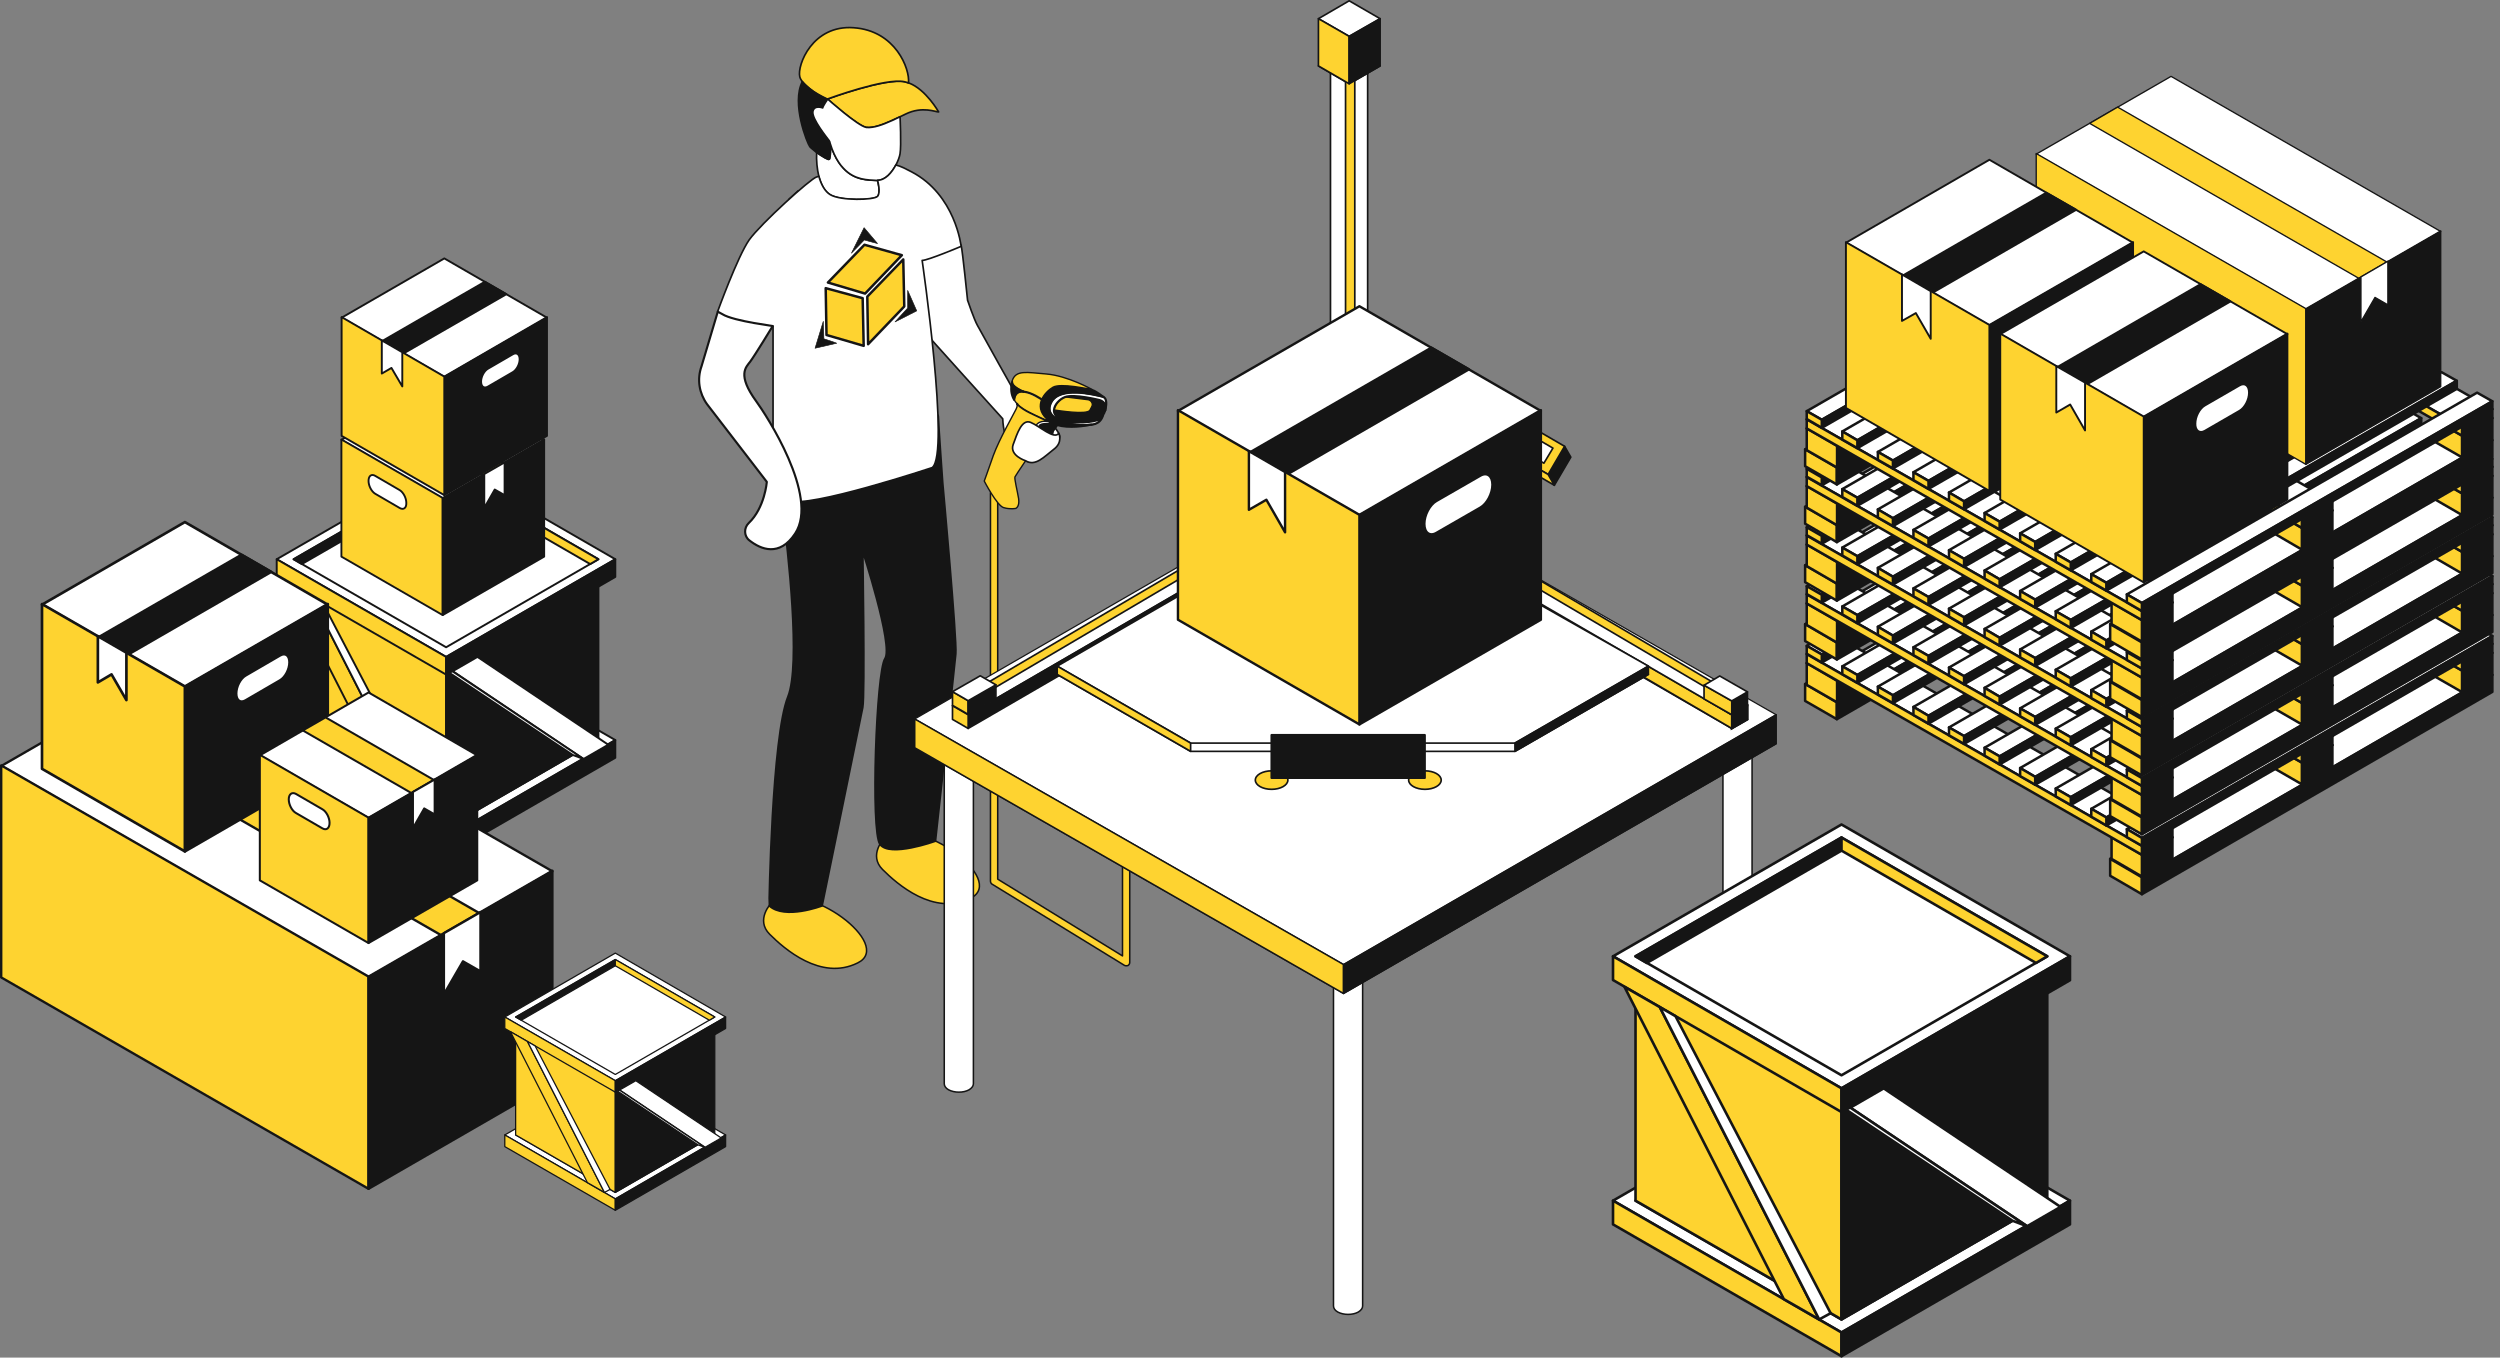 <?xml version="1.0" encoding="utf-8"?>
<!-- Generator: Adobe Illustrator 23.1.1, SVG Export Plug-In . SVG Version: 6.00 Build 0)  -->
<svg version="1.1" id="Слой_1" xmlns="http://www.w3.org/2000/svg" xmlns:xlink="http://www.w3.org/1999/xlink" x="0px" y="0px"
	 viewBox="0 0 1244.1 675.6" style="enable-background:new 0 0 1244.1 675.6;" xml:space="preserve">
<rect x="0" y="0" width="1244.1" height="675.6" fill="#808080" stroke="none"/>
<style type="text/css">
	.st0{fill:#FED330;stroke:#151515;stroke-width:0.768;stroke-linecap:round;stroke-linejoin:round;stroke-miterlimit:10;}
	.st1{fill:#FFFFFF;stroke:#151515;stroke-width:0.838;stroke-linecap:round;stroke-linejoin:round;stroke-miterlimit:10;}
	.st2{fill:#151515;stroke:#151515;stroke-width:1.039;stroke-linecap:round;stroke-linejoin:round;stroke-miterlimit:10;}
	.st3{fill:#FED330;stroke:#151515;stroke-width:0.698;stroke-linecap:round;stroke-linejoin:round;stroke-miterlimit:10;}
	.st4{fill:#FFFFFF;stroke:#151515;stroke-width:1.099;stroke-linecap:round;stroke-linejoin:round;stroke-miterlimit:10;}
	.st5{fill:none;stroke:#151515;stroke-width:1.099;stroke-linecap:round;stroke-linejoin:round;stroke-miterlimit:10;}
	.st6{fill:#FFFFFF;stroke:#151515;stroke-width:1.254;stroke-linecap:round;stroke-linejoin:round;stroke-miterlimit:10;}
	.st7{fill:#FED330;stroke:#151515;stroke-width:1.254;stroke-linecap:round;stroke-linejoin:round;stroke-miterlimit:10;}
	.st8{fill:#151515;stroke:#151515;stroke-width:1.254;stroke-linecap:round;stroke-linejoin:round;stroke-miterlimit:10;}
	.st9{fill:#FFFFFF;stroke:#151515;stroke-width:0.67;stroke-linecap:round;stroke-linejoin:round;stroke-miterlimit:10;}
	.st10{fill:#FED330;stroke:#151515;stroke-width:0.67;stroke-linecap:round;stroke-linejoin:round;stroke-miterlimit:10;}
	.st11{fill:#151515;stroke:#151515;stroke-width:0.67;stroke-linecap:round;stroke-linejoin:round;stroke-miterlimit:10;}
	.st12{fill:#FFFFFF;stroke:#151515;stroke-width:1.117;stroke-miterlimit:10;}
	.st13{fill:#151515;stroke:#151515;stroke-width:1.143;stroke-linecap:round;stroke-linejoin:round;stroke-miterlimit:10;}
	.st14{fill:#FFFFFF;stroke:#151515;stroke-width:0.768;stroke-linecap:round;stroke-linejoin:round;stroke-miterlimit:10;}
	.st15{fill:#FFFFFF;stroke:#151515;stroke-width:0.618;stroke-linecap:round;stroke-linejoin:round;stroke-miterlimit:10;}
	.st16{fill:#151515;stroke:#151515;stroke-width:0.768;stroke-linecap:round;stroke-linejoin:round;stroke-miterlimit:10;}
	.st17{fill:#FED330;stroke:#151515;stroke-width:0.838;stroke-linecap:round;stroke-linejoin:round;stroke-miterlimit:10;}
	.st18{fill:#151515;stroke:#151515;stroke-width:0.838;stroke-linecap:round;stroke-linejoin:round;stroke-miterlimit:10;}
	.st19{fill:#FFFFFF;stroke:#151515;stroke-width:0.838;stroke-linecap:round;stroke-linejoin:round;stroke-miterlimit:10;}
	.st20{fill:#FFFFFF;stroke:#151515;stroke-width:1.209;stroke-linecap:round;stroke-linejoin:round;stroke-miterlimit:10;}
	.st21{fill:#151515;stroke:#151515;stroke-width:1.209;stroke-linecap:round;stroke-linejoin:round;stroke-miterlimit:10;}
	.st22{fill:#FED330;stroke:#151515;stroke-width:1.209;stroke-linecap:round;stroke-linejoin:round;stroke-miterlimit:10;}
	.st23{fill:#FFFFFF;stroke:#151515;stroke-width:0.957;stroke-linecap:round;stroke-linejoin:round;stroke-miterlimit:10;}
	.st24{fill:#151515;stroke:#151515;stroke-width:0.957;stroke-linecap:round;stroke-linejoin:round;stroke-miterlimit:10;}
	.st25{fill:#FED330;stroke:#151515;stroke-width:0.957;stroke-linecap:round;stroke-linejoin:round;stroke-miterlimit:10;}
	.st26{fill:#FFFFFF;stroke:#151515;stroke-width:1.308;stroke-linecap:round;stroke-linejoin:round;stroke-miterlimit:10;}
	.st27{fill:#FED330;stroke:#151515;stroke-width:1.308;stroke-linecap:round;stroke-linejoin:round;stroke-miterlimit:10;}
	.st28{fill:#151515;stroke:#151515;stroke-width:1.308;stroke-linecap:round;stroke-linejoin:round;stroke-miterlimit:10;}
	.st29{fill:#FFFFFF;stroke:#151515;stroke-width:0.969;stroke-linecap:round;stroke-linejoin:round;stroke-miterlimit:10;}
	.st30{fill:#FED330;stroke:#151515;stroke-width:0.969;stroke-linecap:round;stroke-linejoin:round;stroke-miterlimit:10;}
	.st31{fill:#151515;stroke:#151515;stroke-width:0.969;stroke-linecap:round;stroke-linejoin:round;stroke-miterlimit:10;}
	.st32{fill:#FFFFFF;stroke:#151515;stroke-width:0.945;stroke-linecap:round;stroke-linejoin:round;stroke-miterlimit:10;}
	.st33{fill:#FED330;stroke:#151515;stroke-width:0.945;stroke-linecap:round;stroke-linejoin:round;stroke-miterlimit:10;}
	.st34{fill:#151515;stroke:#151515;stroke-width:0.945;stroke-linecap:round;stroke-linejoin:round;stroke-miterlimit:10;}
	.st35{fill:#FFFFFF;stroke:#151515;stroke-width:1.187;stroke-linecap:round;stroke-linejoin:round;stroke-miterlimit:10;}
	.st36{fill:#FED330;stroke:#151515;stroke-width:1.187;stroke-linecap:round;stroke-linejoin:round;stroke-miterlimit:10;}
	.st37{fill:#151515;stroke:#151515;stroke-width:1.187;stroke-linecap:round;stroke-linejoin:round;stroke-miterlimit:10;}
	.st38{fill:#FFFFFF;stroke:#151515;stroke-width:0.957;stroke-linecap:round;stroke-linejoin:round;stroke-miterlimit:10;}
	.st39{fill:#151515;stroke:#151515;stroke-width:0.957;stroke-linecap:round;stroke-linejoin:round;stroke-miterlimit:10;}
	.st40{fill:#FED330;stroke:#151515;stroke-width:0.957;stroke-linecap:round;stroke-linejoin:round;stroke-miterlimit:10;}
	.st41{fill:#FFFFFF;stroke:#151515;stroke-width:1.331;stroke-linecap:round;stroke-linejoin:round;stroke-miterlimit:10;}
	.st42{fill:#151515;stroke:#151515;stroke-width:1.331;stroke-linecap:round;stroke-linejoin:round;stroke-miterlimit:10;}
	.st43{fill:#FED330;stroke:#151515;stroke-width:1.331;stroke-linecap:round;stroke-linejoin:round;stroke-miterlimit:10;}
	.st44{fill:#FFFFFF;stroke:#151515;stroke-width:1.013;stroke-linecap:round;stroke-linejoin:round;stroke-miterlimit:10;}
	.st45{fill:#FED330;stroke:#151515;stroke-width:1.013;stroke-linecap:round;stroke-linejoin:round;stroke-miterlimit:10;}
	.st46{fill:#151515;stroke:#151515;stroke-width:1.013;stroke-linecap:round;stroke-linejoin:round;stroke-miterlimit:10;}
	.st47{fill:#FFFFFF;stroke:#151515;stroke-width:0.632;stroke-linecap:round;stroke-linejoin:round;stroke-miterlimit:10;}
	.st48{fill:#FED330;stroke:#151515;stroke-width:0.632;stroke-linecap:round;stroke-linejoin:round;stroke-miterlimit:10;}
	.st49{fill:#151515;stroke:#151515;stroke-width:0.632;stroke-linecap:round;stroke-linejoin:round;stroke-miterlimit:10;}
	.st50{fill:none;stroke:#FFFFFF;stroke-width:0.6;stroke-miterlimit:10;}
	.st51{fill:#FED330;stroke:#151515;stroke-width:1.243;stroke-linecap:round;stroke-linejoin:round;stroke-miterlimit:10;}
	.st52{fill:#151515;stroke:#151515;stroke-width:0.299;stroke-linecap:round;stroke-linejoin:round;stroke-miterlimit:10;}
	.st53{fill:#FFFFFF;stroke:#151515;stroke-width:1.067;stroke-linecap:round;stroke-linejoin:round;stroke-miterlimit:10;}
</style>
<g>
	<path class="st0" d="M560.3,480.6c-0.3,0-0.7-0.1-0.9-0.3L493.7,440c-0.5-0.3-0.8-0.9-0.8-1.5V245.4c0-1,0.8-1.8,1.8-1.8
		s1.8,0.8,1.8,1.8v192.1l62.1,38.2v-89.3c0-1,0.8-1.8,1.8-1.8s1.8,0.8,1.8,1.8v92.5c0,0.7-0.3,1.2-0.9,1.6
		C560.9,480.6,560.6,480.6,560.3,480.6z"/>
</g>
<path class="st1" d="M452.1,125.2c0,0,2.7,33.6,5.7,37.3s41.2,45.9,41.2,45.9s0.2,12.4,6.6,18c10.6,9.4,14.8-3.6,19.4-6.9
	c3.2-2.3-2.2,6.6-5.9-3.6c0,0,2.3,2.3,6.8,2.5c4.4,0.2-2.4-8.5-6.7-10.9c-4.3-2.4-9.2-4.5-11-6.9c-1.8-2.4-20.2-35.9-21.8-38.7
	s-4.9-12.5-4.9-12.5s-2.5-24.6-3.2-27.4C478.2,121.8,462.9,128,452.1,125.2z"/>
<g>
	<path class="st2" d="M524.5,204c-0.1,1.6,0.7,3.1,2.8,4.2c5.7,3,18,2.1,20.3-0.1c0.4-0.4,0.8-0.9,1.2-1.4c0,0,0-0.1,0.1-0.1
		c0.5-0.7,0.9-1.6,1.1-2.4v0c0.6-2.1,0.2-4.3-2.7-5.2c0,0-12.9-3.2-17.2-1.5l11.4,1.4c1.2,0.2,2.2,1.2,2.2,2.5
		c0,0.8-0.7,1.7-1.2,2.7C541.1,206.7,525.9,204.2,524.5,204z"/>
	<path class="st3" d="M524.5,204c1.4,0.2,16.5,2.7,17.9,0.1c0.5-1,1.2-2,1.2-2.7c0-1.2-0.9-2.3-2.2-2.5l-11.4-1.4
		C527.4,198.5,524.7,201.3,524.5,204z"/>
	<path class="st4" d="M524.5,204C524.5,204,524.4,204,524.5,204"/>
	<path class="st4" d="M544.8,210.9c-0.4,0.1-0.9,0.2-1.5,0.3"/>
	<path class="st4" d="M538.7,211.6c1.9,0,3.4-0.1,4.6-0.3c0.8-0.2,1.3-0.3,1.5-0.3c0,0,0,0,0,0c2.2-0.7,3.4-2.1,4.1-4.3
		c0,0,0,0.1-0.1,0.1c-0.4,0.5-0.8,1-1.2,1.4c-2.3,2.2-14.7,3.1-20.3,0.1c-2.1-1.1-2.9-2.7-2.8-4.2c0.2-2.7,2.8-5.5,5.5-6.5
		c4.3-1.7,17.2,1.5,17.2,1.5c2.9,0.9,3.3,3.1,2.7,5.2c0.1-0.4,1.7-5.3-0.7-6.7c0,0,0,0,0,0c-0.2-0.1-0.5-0.2-0.9-0.3
		c-3.8-0.9-21-5.3-25.2,3C518.9,208.5,531.9,211.6,538.7,211.6z"/>
	<path class="st4" d="M550,204.2C550,204.2,550,204.2,550,204.2C550,204.2,550,204.2,550,204.2"/>
	<path class="st2" d="M520.9,208.7c0.6,0.5,1.2,1,1.8,1.4l0,0c0.8,0.5,1.7,0.9,2.5,1.2l0,0c0.5,0.1,0.8,0.1,0.8,0.1s0,0-0.1,0.1
		c6.2,1.8,14,0.5,17.2-0.2c-1.2,0.2-2.8,0.3-4.6,0.3c-6.8,0-19.8-3.1-15.5-11.4c4.3-8.3,21.5-3.9,25.2-3c0.3,0.1,0.6,0.2,0.9,0.3
		c-0.2-0.1-3.8-3-5.6-3.4c-1.9-0.4-15.8-3.4-19.6-1.2C520.2,195.1,513.8,202,520.9,208.7z"/>
	<path class="st4" d="M523.1,210.2c0,0-0.1,0-0.3-0.1"/>
	<path class="st3" d="M503.7,190.1L503.7,190.1c-0.1,0.7,0.4,2.5,5.6,4.8c-2.3-0.2-4.2,0.7-4.6,4.1c0.4,0.7,0.9,1.3,1.4,1.9l0,0
		c0,0,0,0,0,0c0,0,0,0,0,0c0,0,0,0,0,0c1.8,1.9,4.2,3.3,6.6,4.5c3.9,2,7.7,3.6,9.4,4.3c0.2,0.1,0.5,0.2,0.6,0.2
		c-0.7-0.4-1.3-0.9-1.8-1.4c-7.1-6.7-0.7-13.6,3.1-15.8c3.8-2.2,17.8,0.9,19.6,1.2c0,0-12.2-6.9-23-7.8c-9.8-0.8-15.1-2.1-16.9,3.4
		l0,0C503.7,189.9,503.7,190,503.7,190.1z"/>
	<path class="st2" d="M503.7,190.1c-0.1,0.4-0.2,0.8-0.3,1.3c-0.5,3.1,0.1,5.6,1.3,7.6c0.3-3.4,2.2-4.3,4.6-4.1
		C504.1,192.6,503.6,190.9,503.7,190.1z"/>
	<path class="st4" d="M506.2,201C506.2,201,506.2,201,506.2,201"/>
	<path class="st4" d="M518.4,198.8c0,0-5.1-3.6-9.1-3.9l0,0"/>
	<line class="st5" x1="509.3" y1="194.9" x2="509.3" y2="194.9"/>
	<path class="st2" d="M518.7,221.2c4.8,0.3,4.9-6.3,5.5-7c0.6-0.6,1.6-2.2,1.9-2.7c-0.3-0.1-0.5-0.2-0.8-0.2l0,0
		c-2.1-0.3-7.2-0.9-8,0.7C516.4,214,513.8,220.9,518.7,221.2z"/>
	<path class="st4" d="M525.3,211.2c0.3,0.1,0.5,0.2,0.8,0.2c0-0.1,0.1-0.1,0.1-0.1S525.8,211.3,525.3,211.2z"/>
	<path class="st3" d="M489.8,239.4c0,0,6.3,12.2,9.6,13.2s6.1,0.4,6.1,0.4s2-0.8,1.4-4.9c-0.7-4.1-2.2-10-1.8-10.8
		c0.4-0.9,9-13.5,9.6-14.2c0.6-0.7,2.1-2.3,2.1-2.3c-4-1.5-3.2-5.9-1.3-9c2-3.2,6.5-1.9,6.5-1.9c-1.7-0.7-5.4-2.3-9.4-4.3
		c-2.4-1.2-4.8-2.6-6.6-4.5c0.1,0.2,0.5,0.9-0.4,2.6c-1,2.1-8.3,14.8-11.3,23C491.5,234.8,489.8,239.4,489.8,239.4z"/>
	<path class="st4" d="M516.9,220.8c0.2,0.1,0.3,0.1,0.5,0.2"/>
</g>
<path class="st1" d="M510.4,229.3c0,0-8.2-2.6-6.2-8.1s4.3-12.8,8.7-11c4.4,1.8,11.8,8.8,14,5.4c0,0,2.2,4.5-2.5,8
	C519.7,227.2,515.3,232.3,510.4,229.3z"/>
<g>
	<g>
		<polygon class="st6" points="1065.9,436.6 1240.3,335.9 1224.4,326.7 1050.1,427.4 		"/>
		<polygon class="st7" points="1050.1,427.4 1050.1,435.8 1065.9,445 1065.9,436.6 		"/>
		<polygon class="st8" points="1240.3,344.3 1240.3,335.9 1065.9,436.6 1065.9,445 		"/>
	</g>
	<g>
		<polygon class="st6" points="914.1,349.5 1088.5,248.8 1072.6,239.7 898.3,340.4 		"/>
		<polygon class="st7" points="898.3,340.4 898.3,348.8 914.1,357.9 914.1,349.5 		"/>
		<polygon class="st8" points="1088.5,257.2 1088.5,248.8 914.1,349.5 914.1,357.9 		"/>
	</g>
	<g>
		<g>
			<polygon class="st6" points="1065.9,425.4 1081.1,416.7 1065.9,407.9 1050.8,416.7 			"/>
			<polygon class="st8" points="1081.1,416.7 1081.1,427.4 1065.9,436.2 1065.9,425.4 			"/>
			<polygon class="st7" points="1050.8,416.7 1050.8,427.4 1065.9,436.2 1065.9,425.4 			"/>
		</g>
		<g>
			<polygon class="st6" points="1145.5,379.5 1160.7,370.8 1145.5,362 1130.4,370.8 			"/>
			<polygon class="st8" points="1160.7,370.8 1160.7,381.6 1145.5,390.3 1145.5,379.5 			"/>
			<polygon class="st7" points="1130.4,370.8 1130.4,381.6 1145.5,390.3 1145.5,379.5 			"/>
		</g>
		<g>
			<polygon class="st6" points="1225.2,333.7 1240.3,324.9 1225.2,316.2 1210,324.9 			"/>
			<polygon class="st8" points="1240.3,324.9 1240.3,335.7 1225.2,344.4 1225.2,333.7 			"/>
			<polygon class="st7" points="1210,324.9 1210,335.7 1225.2,344.4 1225.2,333.7 			"/>
		</g>
	</g>
	<g>
		<g>
			<polygon class="st6" points="914.2,338.8 929.3,330 914.2,321.3 899.1,330 			"/>
			<polygon class="st8" points="929.3,330 929.3,340.8 914.2,349.5 914.2,338.8 			"/>
			<polygon class="st7" points="899.1,330 899.1,340.8 914.2,349.5 914.2,338.8 			"/>
		</g>
		<g>
			<polygon class="st6" points="993.8,292.9 1009,284.1 993.8,275.4 978.7,284.1 			"/>
			<polygon class="st6" points="1009,284.1 1009,294.9 993.8,303.7 993.8,292.9 			"/>
			<polygon class="st6" points="978.7,284.1 978.7,294.9 993.8,303.7 993.8,292.9 			"/>
		</g>
		<g>
			<polygon class="st6" points="1073.4,247 1088.6,238.3 1073.4,229.5 1058.3,238.3 			"/>
			<polygon class="st6" points="1088.6,238.3 1088.6,249 1073.4,257.8 1073.4,247 			"/>
			<polygon class="st6" points="1058.3,238.3 1058.3,249 1073.4,257.8 1073.4,247 			"/>
		</g>
	</g>
	<g>
		<polygon class="st6" points="1065.9,420.9 899.1,325.5 914.2,316.8 1081.1,412.2 		"/>
		<polygon class="st8" points="1081.1,412.2 1081.1,416.7 1065.9,425.4 1065.9,420.9 		"/>
		<polygon class="st7" points="1065.9,420.9 1065.9,425.4 899.1,330 899.1,325.5 		"/>
	</g>
	<g>
		<polygon class="st6" points="1145.5,375 978.7,279.6 993.8,270.9 1160.7,366.3 		"/>
		<polygon class="st8" points="1160.7,366.3 1160.7,370.8 1145.5,379.5 1145.5,375 		"/>
		<polygon class="st7" points="1145.5,375 1145.5,379.5 978.7,284.1 978.7,279.6 		"/>
	</g>
	<g>
		<polygon class="st6" points="1225.2,329.2 1058.3,233.8 1073.4,225 1240.3,320.4 		"/>
		<polygon class="st8" points="1240.3,320.4 1240.3,324.9 1225.2,333.7 1225.2,329.2 		"/>
		<polygon class="st7" points="1225.2,329.2 1225.2,333.7 1058.3,238.3 1058.3,233.8 		"/>
	</g>
	<g>
		<g>
			<polygon class="st6" points="1240.3,316.5 1065.9,417 1058.4,412.6 1232.7,312.2 			"/>
			<polygon class="st8" points="1240.3,316.5 1240.3,320.4 1065.9,420.9 1065.9,417 			"/>
			<polygon class="st7" points="1065.9,417 1065.9,420.9 1058.4,416.6 1058.4,412.6 			"/>
		</g>
		<g>
			<polygon class="st6" points="1222.6,306.4 1048.2,406.8 1040.7,402.5 1215,302 			"/>
			<polygon class="st8" points="1222.6,306.4 1222.6,310.3 1048.2,410.8 1048.2,406.8 			"/>
			<polygon class="st7" points="1048.2,406.8 1048.2,410.8 1040.7,406.4 1040.7,402.5 			"/>
		</g>
		<g>
			<polygon class="st6" points="1204.9,296.2 1030.5,396.7 1023,392.4 1197.3,291.9 			"/>
			<polygon class="st8" points="1204.9,296.2 1204.9,300.2 1030.5,400.6 1030.5,396.7 			"/>
			<polygon class="st7" points="1030.5,396.7 1030.5,400.6 1023,396.3 1023,392.4 			"/>
		</g>
		<g>
			<polygon class="st6" points="1187.2,286.1 1012.8,386.6 1005.3,382.2 1179.6,281.8 			"/>
			<polygon class="st8" points="1187.2,286.1 1187.2,290 1012.8,390.5 1012.8,386.6 			"/>
			<polygon class="st7" points="1012.8,386.6 1012.8,390.5 1005.3,386.2 1005.3,382.2 			"/>
		</g>
		<g>
			<polygon class="st6" points="1169.5,276 995.1,376.4 987.6,372.1 1161.9,271.6 			"/>
			<polygon class="st8" points="1169.5,276 1169.5,279.9 995.1,380.4 995.1,376.4 			"/>
			<polygon class="st7" points="995.1,376.4 995.1,380.4 987.6,376 987.6,372.1 			"/>
		</g>
		<g>
			<polygon class="st6" points="1151.8,265.8 977.4,366.3 969.9,362 1144.2,261.5 			"/>
			<polygon class="st8" points="1151.8,265.8 1151.8,269.7 977.4,370.2 977.4,366.3 			"/>
			<polygon class="st7" points="977.4,366.3 977.4,370.2 969.9,365.9 969.9,362 			"/>
		</g>
		<g>
			<polygon class="st6" points="1134.1,255.7 959.7,356.2 952.2,351.8 1126.5,251.4 			"/>
			<polygon class="st8" points="1134.1,255.7 1134.1,259.6 959.7,360.1 959.7,356.2 			"/>
			<polygon class="st7" points="959.7,356.2 959.7,360.1 952.2,355.8 952.2,351.8 			"/>
		</g>
		<g>
			<polygon class="st6" points="1116.4,245.5 942,346 934.5,341.7 1108.8,241.2 			"/>
			<polygon class="st8" points="1116.4,245.5 1116.4,249.5 942,349.9 942,346 			"/>
			<polygon class="st7" points="942,346 942,349.9 934.5,345.6 934.5,341.7 			"/>
		</g>
		<g>
			<polygon class="st6" points="1098.7,235.4 924.3,335.9 916.8,331.6 1091.1,231.1 			"/>
			<polygon class="st8" points="1098.7,235.4 1098.7,239.3 924.3,339.8 924.3,335.9 			"/>
			<polygon class="st7" points="924.3,335.9 924.3,339.8 916.8,335.5 916.8,331.6 			"/>
		</g>
		<g>
			<polygon class="st6" points="1081,225.3 906.6,325.7 899.1,321.4 1073.4,221 			"/>
			<polygon class="st8" points="1081,225.3 1081,229.2 906.6,329.7 906.6,325.7 			"/>
			<polygon class="st7" points="906.6,325.7 906.6,329.7 899.1,325.3 899.1,321.4 			"/>
		</g>
	</g>
</g>
<g>
	<g>
		<polygon class="st6" points="1065.9,406.8 1240.3,306.1 1224.4,297 1050.1,397.7 		"/>
		<polygon class="st7" points="1050.1,397.7 1050.1,406.1 1065.9,415.2 1065.9,406.8 		"/>
		<polygon class="st8" points="1240.3,314.5 1240.3,306.1 1065.9,406.8 1065.9,415.2 		"/>
	</g>
	<g>
		<polygon class="st6" points="914.1,319.8 1088.5,219.1 1072.6,209.9 898.3,310.6 		"/>
		<polygon class="st7" points="898.3,310.6 898.3,319 914.1,328.2 914.1,319.8 		"/>
		<polygon class="st8" points="1088.5,227.5 1088.5,219.1 914.1,319.8 914.1,328.2 		"/>
	</g>
	<g>
		<g>
			<polygon class="st6" points="1065.9,395.6 1081.1,386.9 1065.9,378.2 1050.8,386.9 			"/>
			<polygon class="st8" points="1081.1,386.9 1081.1,397.7 1065.9,406.4 1065.9,395.6 			"/>
			<polygon class="st7" points="1050.8,386.9 1050.8,397.7 1065.9,406.4 1065.9,395.6 			"/>
		</g>
		<g>
			<polygon class="st6" points="1145.5,349.8 1160.7,341 1145.5,332.3 1130.4,341 			"/>
			<polygon class="st8" points="1160.7,341 1160.7,351.8 1145.5,360.5 1145.5,349.8 			"/>
			<polygon class="st7" points="1130.4,341 1130.4,351.8 1145.5,360.5 1145.5,349.8 			"/>
		</g>
		<g>
			<polygon class="st6" points="1225.2,303.9 1240.3,295.2 1225.2,286.4 1210,295.2 			"/>
			<polygon class="st8" points="1240.3,295.2 1240.3,305.9 1225.2,314.7 1225.2,303.9 			"/>
			<polygon class="st7" points="1210,295.2 1210,305.9 1225.2,314.7 1225.2,303.9 			"/>
		</g>
	</g>
	<g>
		<g>
			<polygon class="st6" points="914.2,309 929.3,300.3 914.2,291.5 899.1,300.3 			"/>
			<polygon class="st8" points="929.3,300.3 929.3,311 914.2,319.8 914.2,309 			"/>
			<polygon class="st7" points="899.1,300.3 899.1,311 914.2,319.8 914.2,309 			"/>
		</g>
		<g>
			<polygon class="st6" points="993.8,263.1 1009,254.4 993.8,245.7 978.7,254.4 			"/>
			<polygon class="st6" points="1009,254.4 1009,265.2 993.8,273.9 993.8,263.1 			"/>
			<polygon class="st6" points="978.7,254.4 978.7,265.2 993.8,273.9 993.8,263.1 			"/>
		</g>
		<g>
			<polygon class="st6" points="1073.4,217.3 1088.6,208.5 1073.4,199.8 1058.3,208.5 			"/>
			<polygon class="st6" points="1088.6,208.5 1088.6,219.3 1073.4,228 1073.4,217.3 			"/>
			<polygon class="st6" points="1058.3,208.5 1058.3,219.3 1073.4,228 1073.4,217.3 			"/>
		</g>
	</g>
	<g>
		<polygon class="st6" points="1065.9,391.1 899.1,295.8 914.2,287 1081.1,382.4 		"/>
		<polygon class="st8" points="1081.1,382.4 1081.1,386.9 1065.9,395.6 1065.9,391.1 		"/>
		<polygon class="st7" points="1065.9,391.1 1065.9,395.6 899.1,300.3 899.1,295.8 		"/>
	</g>
	<g>
		<polygon class="st6" points="1145.5,345.3 978.7,249.9 993.8,241.2 1160.7,336.5 		"/>
		<polygon class="st8" points="1160.7,336.5 1160.7,341 1145.5,349.8 1145.5,345.3 		"/>
		<polygon class="st7" points="1145.5,345.3 1145.5,349.8 978.7,254.4 978.7,249.9 		"/>
	</g>
	<g>
		<polygon class="st6" points="1225.2,299.4 1058.3,204 1073.4,195.3 1240.3,290.7 		"/>
		<polygon class="st8" points="1240.3,290.7 1240.3,295.2 1225.2,303.9 1225.2,299.4 		"/>
		<polygon class="st7" points="1225.2,299.4 1225.2,303.9 1058.3,208.5 1058.3,204 		"/>
	</g>
	<g>
		<g>
			<polygon class="st6" points="1240.3,286.7 1065.9,387.2 1058.4,382.9 1232.7,282.4 			"/>
			<polygon class="st8" points="1240.3,286.7 1240.3,290.7 1065.9,391.1 1065.9,387.2 			"/>
			<polygon class="st7" points="1065.9,387.2 1065.9,391.1 1058.4,386.8 1058.4,382.9 			"/>
		</g>
		<g>
			<polygon class="st6" points="1222.6,276.6 1048.2,377.1 1040.7,372.8 1215,272.3 			"/>
			<polygon class="st8" points="1222.6,276.6 1222.6,280.5 1048.2,381 1048.2,377.1 			"/>
			<polygon class="st7" points="1048.2,377.1 1048.2,381 1040.7,376.7 1040.7,372.8 			"/>
		</g>
		<g>
			<polygon class="st6" points="1204.9,266.5 1030.5,366.9 1023,362.6 1197.3,262.1 			"/>
			<polygon class="st8" points="1204.9,266.5 1204.9,270.4 1030.5,370.9 1030.5,366.9 			"/>
			<polygon class="st7" points="1030.5,366.9 1030.5,370.9 1023,366.5 1023,362.6 			"/>
		</g>
		<g>
			<polygon class="st6" points="1187.2,256.3 1012.8,356.8 1005.3,352.5 1179.6,252 			"/>
			<polygon class="st8" points="1187.2,256.3 1187.2,260.3 1012.8,360.7 1012.8,356.8 			"/>
			<polygon class="st7" points="1012.8,356.8 1012.8,360.7 1005.3,356.4 1005.3,352.5 			"/>
		</g>
		<g>
			<polygon class="st6" points="1169.5,246.2 995.1,346.7 987.6,342.3 1161.9,241.9 			"/>
			<polygon class="st8" points="1169.5,246.2 1169.5,250.1 995.1,350.6 995.1,346.7 			"/>
			<polygon class="st7" points="995.1,346.7 995.1,350.6 987.6,346.3 987.6,342.3 			"/>
		</g>
		<g>
			<polygon class="st6" points="1151.8,236.1 977.4,336.5 969.9,332.2 1144.2,231.7 			"/>
			<polygon class="st8" points="1151.8,236.1 1151.8,240 977.4,340.5 977.4,336.5 			"/>
			<polygon class="st7" points="977.4,336.5 977.4,340.5 969.9,336.1 969.9,332.2 			"/>
		</g>
		<g>
			<polygon class="st6" points="1134.1,225.9 959.7,326.4 952.2,322.1 1126.5,221.6 			"/>
			<polygon class="st8" points="1134.1,225.9 1134.1,229.9 959.7,330.3 959.7,326.4 			"/>
			<polygon class="st7" points="959.7,326.4 959.7,330.3 952.2,326 952.2,322.1 			"/>
		</g>
		<g>
			<polygon class="st6" points="1116.4,215.8 942,316.3 934.5,311.9 1108.8,211.5 			"/>
			<polygon class="st8" points="1116.4,215.8 1116.4,219.7 942,320.2 942,316.3 			"/>
			<polygon class="st7" points="942,316.3 942,320.2 934.5,315.9 934.5,311.9 			"/>
		</g>
		<g>
			<polygon class="st6" points="1098.7,205.7 924.3,306.1 916.8,301.8 1091.1,201.3 			"/>
			<polygon class="st8" points="1098.7,205.7 1098.7,209.6 924.3,310.1 924.3,306.1 			"/>
			<polygon class="st7" points="924.3,306.1 924.3,310.1 916.8,305.7 916.8,301.8 			"/>
		</g>
		<g>
			<polygon class="st6" points="1081,195.5 906.6,296 899.1,291.7 1073.4,191.2 			"/>
			<polygon class="st8" points="1081,195.5 1081,199.5 906.6,299.9 906.6,296 			"/>
			<polygon class="st7" points="906.6,296 906.6,299.9 899.1,295.6 899.1,291.7 			"/>
		</g>
	</g>
</g>
<g>
	<g>
		<polygon class="st6" points="1065.9,377.5 1240.3,276.8 1224.4,267.7 1050.1,368.4 		"/>
		<polygon class="st7" points="1050.1,368.4 1050.1,376.8 1065.9,385.9 1065.9,377.5 		"/>
		<polygon class="st8" points="1240.3,285.2 1240.3,276.8 1065.9,377.5 1065.9,385.9 		"/>
	</g>
	<g>
		<polygon class="st6" points="914.1,290.5 1088.5,189.8 1072.6,180.6 898.3,281.3 		"/>
		<polygon class="st7" points="898.3,281.3 898.3,289.7 914.1,298.9 914.1,290.4 		"/>
		<polygon class="st8" points="1088.5,198.2 1088.5,189.8 914.1,290.4 914.1,298.9 		"/>
	</g>
	<g>
		<g>
			<polygon class="st6" points="1065.9,366.3 1081.1,357.6 1065.9,348.9 1050.8,357.6 			"/>
			<polygon class="st8" points="1081.1,357.6 1081.1,368.4 1065.9,377.1 1065.9,366.3 			"/>
			<polygon class="st7" points="1050.8,357.6 1050.8,368.4 1065.9,377.1 1065.9,366.3 			"/>
		</g>
		<g>
			<polygon class="st6" points="1145.5,320.5 1160.7,311.7 1145.5,303 1130.4,311.7 			"/>
			<polygon class="st8" points="1160.7,311.7 1160.7,322.5 1145.5,331.2 1145.5,320.5 			"/>
			<polygon class="st7" points="1130.4,311.7 1130.4,322.5 1145.5,331.2 1145.5,320.5 			"/>
		</g>
		<g>
			<polygon class="st6" points="1225.2,274.6 1240.3,265.9 1225.2,257.1 1210,265.9 			"/>
			<polygon class="st8" points="1240.3,265.9 1240.3,276.6 1225.2,285.4 1225.2,274.6 			"/>
			<polygon class="st7" points="1210,265.9 1210,276.6 1225.2,285.4 1225.2,274.6 			"/>
		</g>
	</g>
	<g>
		<g>
			<polygon class="st6" points="914.2,279.7 929.3,271 914.2,262.2 899.1,271 			"/>
			<polygon class="st8" points="929.3,271 929.3,281.7 914.2,290.5 914.2,279.7 			"/>
			<polygon class="st7" points="899.1,271 899.1,281.7 914.2,290.5 914.2,279.7 			"/>
		</g>
		<g>
			<polygon class="st6" points="993.8,233.8 1009,225.1 993.8,216.4 978.7,225.1 			"/>
			<polygon class="st6" points="1009,225.1 1009,235.9 993.8,244.6 993.8,233.8 			"/>
			<polygon class="st6" points="978.7,225.1 978.7,235.9 993.8,244.6 993.8,233.8 			"/>
		</g>
		<g>
			<polygon class="st6" points="1073.4,188 1088.6,179.2 1073.4,170.5 1058.3,179.2 			"/>
			<polygon class="st6" points="1088.6,179.2 1088.6,190 1073.4,198.7 1073.4,188 			"/>
			<polygon class="st6" points="1058.3,179.2 1058.3,190 1073.4,198.7 1073.4,188 			"/>
		</g>
	</g>
	<g>
		<polygon class="st6" points="1065.9,361.8 899.1,266.5 914.2,257.7 1081.1,353.1 		"/>
		<polygon class="st8" points="1081.1,353.1 1081.1,357.6 1065.9,366.3 1065.9,361.8 		"/>
		<polygon class="st7" points="1065.9,361.8 1065.9,366.3 899.1,271 899.1,266.5 		"/>
	</g>
	<g>
		<polygon class="st6" points="1145.5,316 978.7,220.6 993.8,211.9 1160.7,307.2 		"/>
		<polygon class="st8" points="1160.7,307.2 1160.7,311.7 1145.5,320.5 1145.5,316 		"/>
		<polygon class="st7" points="1145.5,316 1145.5,320.5 978.7,225.1 978.7,220.6 		"/>
	</g>
	<g>
		<polygon class="st6" points="1225.2,270.1 1058.3,174.7 1073.4,166 1240.3,261.4 		"/>
		<polygon class="st8" points="1240.3,261.4 1240.3,265.9 1225.2,274.6 1225.2,270.1 		"/>
		<polygon class="st7" points="1225.2,270.1 1225.2,274.6 1058.3,179.2 1058.3,174.7 		"/>
	</g>
	<g>
		<g>
			<polygon class="st6" points="1240.3,257.4 1065.9,357.9 1058.4,353.6 1232.7,253.1 			"/>
			<polygon class="st8" points="1240.3,257.4 1240.3,261.4 1065.9,361.8 1065.9,357.9 			"/>
			<polygon class="st7" points="1065.9,357.9 1065.9,361.8 1058.4,357.5 1058.4,353.6 			"/>
		</g>
		<g>
			<polygon class="st6" points="1222.6,247.3 1048.2,347.8 1040.7,343.4 1215,243 			"/>
			<polygon class="st8" points="1222.6,247.3 1222.6,251.2 1048.2,351.7 1048.2,347.8 			"/>
			<polygon class="st7" points="1048.2,347.8 1048.2,351.7 1040.7,347.4 1040.7,343.4 			"/>
		</g>
		<g>
			<polygon class="st6" points="1204.9,237.2 1030.5,337.6 1023,333.3 1197.3,232.8 			"/>
			<polygon class="st8" points="1204.9,237.2 1204.9,241.1 1030.5,341.6 1030.5,337.6 			"/>
			<polygon class="st7" points="1030.5,337.6 1030.5,341.6 1023,337.2 1023,333.3 			"/>
		</g>
		<g>
			<polygon class="st6" points="1187.2,227 1012.8,327.5 1005.3,323.2 1179.6,222.7 			"/>
			<polygon class="st8" points="1187.2,227 1187.2,231 1012.8,331.4 1012.8,327.5 			"/>
			<polygon class="st7" points="1012.8,327.5 1012.8,331.4 1005.3,327.1 1005.3,323.2 			"/>
		</g>
		<g>
			<polygon class="st6" points="1169.5,216.9 995.1,317.4 987.6,313 1161.9,212.6 			"/>
			<polygon class="st8" points="1169.5,216.9 1169.5,220.8 995.1,321.3 995.1,317.4 			"/>
			<polygon class="st7" points="995.1,317.4 995.1,321.3 987.6,317 987.6,313 			"/>
		</g>
		<g>
			<polygon class="st6" points="1151.8,206.8 977.4,307.2 969.9,302.9 1144.2,202.4 			"/>
			<polygon class="st8" points="1151.8,206.8 1151.8,210.7 977.4,311.2 977.4,307.2 			"/>
			<polygon class="st7" points="977.4,307.2 977.4,311.2 969.9,306.8 969.9,302.9 			"/>
		</g>
		<g>
			<polygon class="st6" points="1134.1,196.6 959.7,297.1 952.2,292.8 1126.5,192.3 			"/>
			<polygon class="st8" points="1134.1,196.6 1134.1,200.6 959.7,301 959.7,297.1 			"/>
			<polygon class="st7" points="959.7,297.1 959.7,301 952.2,296.7 952.2,292.8 			"/>
		</g>
		<g>
			<polygon class="st6" points="1116.4,186.5 942,287 934.5,282.6 1108.8,182.2 			"/>
			<polygon class="st8" points="1116.4,186.5 1116.4,190.4 942,290.9 942,287 			"/>
			<polygon class="st7" points="942,287 942,290.9 934.5,286.6 934.5,282.6 			"/>
		</g>
		<g>
			<polygon class="st6" points="1098.7,176.4 924.3,276.8 916.8,272.5 1091.1,172 			"/>
			<polygon class="st8" points="1098.7,176.4 1098.7,180.3 924.3,280.8 924.3,276.8 			"/>
			<polygon class="st7" points="924.3,276.8 924.3,280.8 916.8,276.4 916.8,272.5 			"/>
		</g>
		<g>
			<polygon class="st6" points="1081,166.2 906.6,266.7 899.1,262.4 1073.4,161.9 			"/>
			<polygon class="st8" points="1081,166.2 1081,170.2 906.6,270.6 906.6,266.7 			"/>
			<polygon class="st7" points="906.6,266.7 906.6,270.6 899.1,266.3 899.1,262.4 			"/>
		</g>
	</g>
</g>
<g>
	<g>
		<polygon class="st6" points="1065.9,348.4 1240.3,247.7 1224.4,238.6 1050.1,339.3 		"/>
		<polygon class="st7" points="1050.1,339.3 1050.1,347.7 1065.9,356.8 1065.9,348.4 		"/>
		<polygon class="st8" points="1240.3,256.1 1240.3,247.7 1065.9,348.4 1065.9,356.8 		"/>
	</g>
	<g>
		<polygon class="st6" points="914.1,261.4 1088.5,160.7 1072.6,151.5 898.3,252.2 		"/>
		<polygon class="st7" points="898.3,252.2 898.3,260.6 914.1,269.8 914.1,261.3 		"/>
		<polygon class="st8" points="1088.5,169.1 1088.5,160.7 914.1,261.3 914.1,269.8 		"/>
	</g>
	<g>
		<g>
			<polygon class="st6" points="1065.9,337.2 1081.1,328.5 1065.9,319.8 1050.8,328.5 			"/>
			<polygon class="st8" points="1081.1,328.5 1081.1,339.3 1065.9,348 1065.9,337.2 			"/>
			<polygon class="st7" points="1050.8,328.5 1050.8,339.3 1065.9,348 1065.9,337.2 			"/>
		</g>
		<g>
			<polygon class="st6" points="1145.5,291.4 1160.7,282.6 1145.5,273.9 1130.4,282.6 			"/>
			<polygon class="st8" points="1160.7,282.6 1160.7,293.4 1145.5,302.1 1145.5,291.4 			"/>
			<polygon class="st7" points="1130.4,282.6 1130.4,293.4 1145.5,302.1 1145.5,291.4 			"/>
		</g>
		<g>
			<polygon class="st6" points="1225.2,245.5 1240.3,236.8 1225.2,228 1210,236.8 			"/>
			<polygon class="st8" points="1240.3,236.8 1240.3,247.5 1225.2,256.3 1225.2,245.5 			"/>
			<polygon class="st7" points="1210,236.8 1210,247.5 1225.2,256.3 1225.2,245.5 			"/>
		</g>
	</g>
	<g>
		<g>
			<polygon class="st6" points="914.2,250.6 929.3,241.9 914.2,233.1 899.1,241.9 			"/>
			<polygon class="st8" points="929.3,241.9 929.3,252.6 914.2,261.4 914.2,250.6 			"/>
			<polygon class="st7" points="899.1,241.9 899.1,252.6 914.2,261.4 914.2,250.6 			"/>
		</g>
		<g>
			<polygon class="st6" points="993.8,204.7 1009,196 993.8,187.3 978.7,196 			"/>
			<polygon class="st6" points="1009,196 1009,206.8 993.8,215.5 993.8,204.7 			"/>
			<polygon class="st6" points="978.7,196 978.7,206.8 993.8,215.5 993.8,204.7 			"/>
		</g>
		<g>
			<polygon class="st6" points="1073.4,158.9 1088.6,150.1 1073.4,141.4 1058.3,150.1 			"/>
			<polygon class="st6" points="1088.6,150.1 1088.6,160.9 1073.4,169.6 1073.4,158.9 			"/>
			<polygon class="st6" points="1058.3,150.1 1058.3,160.9 1073.4,169.6 1073.4,158.9 			"/>
		</g>
	</g>
	<g>
		<polygon class="st6" points="1065.9,332.7 899.1,237.4 914.2,228.6 1081.1,324 		"/>
		<polygon class="st8" points="1081.1,324 1081.1,328.5 1065.9,337.2 1065.9,332.7 		"/>
		<polygon class="st7" points="1065.9,332.7 1065.9,337.2 899.1,241.9 899.1,237.4 		"/>
	</g>
	<g>
		<polygon class="st6" points="1145.5,286.9 978.7,191.5 993.8,182.7 1160.7,278.1 		"/>
		<polygon class="st8" points="1160.7,278.1 1160.7,282.6 1145.5,291.4 1145.5,286.9 		"/>
		<polygon class="st7" points="1145.5,286.9 1145.5,291.4 978.7,196 978.7,191.5 		"/>
	</g>
	<g>
		<polygon class="st6" points="1225.2,241 1058.3,145.6 1073.4,136.9 1240.3,232.3 		"/>
		<polygon class="st8" points="1240.3,232.3 1240.3,236.8 1225.2,245.5 1225.2,241 		"/>
		<polygon class="st7" points="1225.2,241 1225.2,245.5 1058.3,150.1 1058.3,145.6 		"/>
	</g>
	<g>
		<g>
			<polygon class="st6" points="1240.3,228.3 1065.9,328.8 1058.4,324.5 1232.7,224 			"/>
			<polygon class="st8" points="1240.3,228.3 1240.3,232.3 1065.9,332.7 1065.9,328.8 			"/>
			<polygon class="st7" points="1065.9,328.8 1065.9,332.7 1058.4,328.4 1058.4,324.5 			"/>
		</g>
		<g>
			<polygon class="st6" points="1222.6,218.2 1048.2,318.7 1040.7,314.3 1215,213.9 			"/>
			<polygon class="st8" points="1222.6,218.2 1222.6,222.1 1048.2,322.6 1048.2,318.7 			"/>
			<polygon class="st7" points="1048.2,318.7 1048.2,322.6 1040.7,318.3 1040.7,314.3 			"/>
		</g>
		<g>
			<polygon class="st6" points="1204.9,208.1 1030.5,308.5 1023,304.2 1197.3,203.7 			"/>
			<polygon class="st8" points="1204.9,208.1 1204.9,212 1030.5,312.5 1030.5,308.5 			"/>
			<polygon class="st7" points="1030.5,308.5 1030.5,312.5 1023,308.1 1023,304.2 			"/>
		</g>
		<g>
			<polygon class="st6" points="1187.2,197.9 1012.8,298.4 1005.3,294.1 1179.6,193.6 			"/>
			<polygon class="st8" points="1187.2,197.9 1187.2,201.9 1012.8,302.3 1012.8,298.4 			"/>
			<polygon class="st7" points="1012.8,298.4 1012.8,302.3 1005.3,298 1005.3,294.1 			"/>
		</g>
		<g>
			<polygon class="st6" points="1169.5,187.8 995.1,288.3 987.6,283.9 1161.9,183.5 			"/>
			<polygon class="st8" points="1169.5,187.8 1169.5,191.7 995.1,292.2 995.1,288.3 			"/>
			<polygon class="st7" points="995.1,288.3 995.1,292.2 987.6,287.9 987.6,283.9 			"/>
		</g>
		<g>
			<polygon class="st6" points="1151.8,177.7 977.4,278.1 969.9,273.8 1144.2,173.3 			"/>
			<polygon class="st8" points="1151.8,177.7 1151.8,181.6 977.4,282.1 977.4,278.1 			"/>
			<polygon class="st7" points="977.4,278.1 977.4,282.1 969.9,277.7 969.9,273.8 			"/>
		</g>
		<g>
			<polygon class="st6" points="1134.1,167.5 959.7,268 952.2,263.7 1126.5,163.2 			"/>
			<polygon class="st8" points="1134.1,167.5 1134.1,171.5 959.7,271.9 959.7,268 			"/>
			<polygon class="st7" points="959.7,268 959.7,271.9 952.2,267.6 952.2,263.7 			"/>
		</g>
		<g>
			<polygon class="st6" points="1116.4,157.4 942,257.9 934.5,253.5 1108.8,153.1 			"/>
			<polygon class="st8" points="1116.4,157.4 1116.4,161.3 942,261.8 942,257.9 			"/>
			<polygon class="st7" points="942,257.9 942,261.8 934.5,257.5 934.5,253.5 			"/>
		</g>
		<g>
			<polygon class="st6" points="1098.7,147.3 924.3,247.7 916.8,243.4 1091.1,142.9 			"/>
			<polygon class="st8" points="1098.7,147.3 1098.7,151.2 924.3,251.7 924.3,247.7 			"/>
			<polygon class="st7" points="924.3,247.7 924.3,251.7 916.8,247.3 916.8,243.4 			"/>
		</g>
		<g>
			<polygon class="st6" points="1081,137.1 906.6,237.6 899.1,233.3 1073.4,132.8 			"/>
			<polygon class="st8" points="1081,137.1 1081,141.1 906.6,241.5 906.6,237.6 			"/>
			<polygon class="st7" points="906.6,237.6 906.6,241.5 899.1,237.2 899.1,233.3 			"/>
		</g>
	</g>
</g>
<g>
	<g>
		<polygon class="st6" points="1065.9,319.8 1240.3,219.1 1224.4,209.9 1050.1,310.6 		"/>
		<polygon class="st7" points="1050.1,310.6 1050.1,319 1065.9,328.2 1065.9,319.7 		"/>
		<polygon class="st8" points="1240.3,227.5 1240.3,219.1 1065.9,319.7 1065.9,328.2 		"/>
	</g>
	<g>
		<polygon class="st6" points="914.1,232.7 1088.5,132 1072.6,122.9 898.3,223.6 		"/>
		<polygon class="st7" points="898.3,223.6 898.3,232 914.1,241.1 914.1,232.7 		"/>
		<polygon class="st8" points="1088.5,140.4 1088.5,132 914.1,232.7 914.1,241.1 		"/>
	</g>
	<g>
		<g>
			<polygon class="st6" points="1065.9,308.6 1081.1,299.8 1065.9,291.1 1050.8,299.8 			"/>
			<polygon class="st8" points="1081.1,299.8 1081.1,310.6 1065.9,319.3 1065.9,308.6 			"/>
			<polygon class="st7" points="1050.8,299.8 1050.8,310.6 1065.9,319.3 1065.9,308.6 			"/>
		</g>
		<g>
			<polygon class="st6" points="1145.5,262.7 1160.7,254 1145.5,245.2 1130.4,254 			"/>
			<polygon class="st8" points="1160.7,254 1160.7,264.7 1145.5,273.5 1145.5,262.7 			"/>
			<polygon class="st7" points="1130.4,254 1130.4,264.7 1145.5,273.5 1145.5,262.7 			"/>
		</g>
		<g>
			<polygon class="st6" points="1225.2,216.8 1240.3,208.1 1225.2,199.4 1210,208.1 			"/>
			<polygon class="st8" points="1240.3,208.1 1240.3,218.9 1225.2,227.6 1225.2,216.8 			"/>
			<polygon class="st7" points="1210,208.1 1210,218.9 1225.2,227.6 1225.2,216.8 			"/>
		</g>
	</g>
	<g>
		<g>
			<polygon class="st6" points="914.2,221.9 929.3,213.2 914.2,204.5 899.1,213.2 			"/>
			<polygon class="st8" points="929.3,213.2 929.3,224 914.2,232.7 914.2,221.9 			"/>
			<polygon class="st7" points="899.1,213.2 899.1,224 914.2,232.7 914.2,221.9 			"/>
		</g>
		<g>
			<polygon class="st6" points="993.8,176.1 1009,167.3 993.8,158.6 978.7,167.3 			"/>
			<polygon class="st6" points="1009,167.3 1009,178.1 993.8,186.8 993.8,176.1 			"/>
			<polygon class="st6" points="978.7,167.3 978.7,178.1 993.8,186.8 993.8,176.1 			"/>
		</g>
		<g>
			<polygon class="st6" points="1073.4,130.2 1088.6,121.5 1073.4,112.7 1058.3,121.5 			"/>
			<polygon class="st6" points="1088.6,121.5 1088.6,132.2 1073.4,141 1073.4,130.2 			"/>
			<polygon class="st6" points="1058.3,121.5 1058.3,132.2 1073.4,141 1073.4,130.2 			"/>
		</g>
	</g>
	<g>
		<polygon class="st6" points="1065.9,304.1 899.1,208.7 914.2,200 1081.1,295.3 		"/>
		<polygon class="st8" points="1081.1,295.3 1081.1,299.8 1065.9,308.6 1065.9,304.1 		"/>
		<polygon class="st7" points="1065.9,304.1 1065.9,308.6 899.1,213.2 899.1,208.7 		"/>
	</g>
	<g>
		<polygon class="st6" points="1145.5,258.2 978.7,162.8 993.8,154.1 1160.7,249.5 		"/>
		<polygon class="st8" points="1160.7,249.5 1160.7,254 1145.5,262.7 1145.5,258.2 		"/>
		<polygon class="st7" points="1145.5,258.2 1145.5,262.7 978.7,167.3 978.7,162.8 		"/>
	</g>
	<g>
		<polygon class="st6" points="1225.2,212.3 1058.3,117 1073.4,108.2 1240.3,203.6 		"/>
		<polygon class="st8" points="1240.3,203.6 1240.3,208.1 1225.2,216.8 1225.2,212.3 		"/>
		<polygon class="st7" points="1225.2,212.3 1225.2,216.8 1058.3,121.5 1058.3,117 		"/>
	</g>
	<g>
		<g>
			<polygon class="st6" points="1240.3,199.7 1065.9,300.1 1058.4,295.8 1232.7,195.4 			"/>
			<polygon class="st8" points="1240.3,199.7 1240.3,203.6 1065.9,304.1 1065.9,300.1 			"/>
			<polygon class="st7" points="1065.9,300.1 1065.9,304.1 1058.4,299.7 1058.4,295.8 			"/>
		</g>
		<g>
			<polygon class="st6" points="1222.6,189.5 1048.2,290 1040.7,285.7 1215,185.2 			"/>
			<polygon class="st8" points="1222.6,189.5 1222.6,193.5 1048.2,293.9 1048.2,290 			"/>
			<polygon class="st7" points="1048.2,290 1048.2,293.9 1040.7,289.6 1040.7,285.7 			"/>
		</g>
		<g>
			<polygon class="st6" points="1204.9,179.4 1030.5,279.9 1023,275.6 1197.3,175.1 			"/>
			<polygon class="st8" points="1204.9,179.4 1204.9,183.3 1030.5,283.8 1030.5,279.9 			"/>
			<polygon class="st7" points="1030.5,279.9 1030.5,283.8 1023,279.5 1023,275.6 			"/>
		</g>
		<g>
			<polygon class="st6" points="1187.2,169.3 1012.8,269.7 1005.3,265.4 1179.6,164.9 			"/>
			<polygon class="st8" points="1187.2,169.3 1187.2,173.2 1012.8,273.7 1012.8,269.7 			"/>
			<polygon class="st7" points="1012.8,269.7 1012.8,273.7 1005.3,269.3 1005.3,265.4 			"/>
		</g>
		<g>
			<polygon class="st6" points="1169.5,159.1 995.1,259.6 987.6,255.3 1161.9,154.8 			"/>
			<polygon class="st8" points="1169.5,159.1 1169.5,163.1 995.1,263.5 995.1,259.6 			"/>
			<polygon class="st7" points="995.1,259.6 995.1,263.5 987.6,259.2 987.6,255.3 			"/>
		</g>
		<g>
			<polygon class="st6" points="1151.8,149 977.4,249.5 969.9,245.1 1144.2,144.7 			"/>
			<polygon class="st8" points="1151.8,149 1151.8,152.9 977.4,253.4 977.4,249.5 			"/>
			<polygon class="st7" points="977.4,249.5 977.4,253.4 969.9,249.1 969.9,245.1 			"/>
		</g>
		<g>
			<polygon class="st6" points="1134.1,138.9 959.7,239.3 952.2,235 1126.5,134.5 			"/>
			<polygon class="st8" points="1134.1,138.9 1134.1,142.8 959.7,243.3 959.7,239.3 			"/>
			<polygon class="st7" points="959.7,239.3 959.7,243.3 952.2,238.9 952.2,235 			"/>
		</g>
		<g>
			<polygon class="st6" points="1116.4,128.7 942,229.2 934.5,224.9 1108.8,124.4 			"/>
			<polygon class="st8" points="1116.4,128.7 1116.4,132.7 942,233.1 942,229.2 			"/>
			<polygon class="st7" points="942,229.2 942,233.1 934.5,228.8 934.5,224.9 			"/>
		</g>
		<g>
			<polygon class="st6" points="1098.7,118.6 924.3,219.1 916.8,214.7 1091.1,114.3 			"/>
			<polygon class="st8" points="1098.7,118.6 1098.7,122.5 924.3,223 924.3,219.1 			"/>
			<polygon class="st7" points="924.3,219.1 924.3,223 916.8,218.7 916.8,214.7 			"/>
		</g>
		<g>
			<polygon class="st6" points="1081,108.5 906.6,208.9 899.1,204.6 1073.4,104.1 			"/>
			<polygon class="st8" points="1081,108.5 1081,112.4 906.6,212.9 906.6,208.9 			"/>
			<polygon class="st7" points="906.6,208.9 906.6,212.9 899.1,208.5 899.1,204.6 			"/>
		</g>
	</g>
</g>
<g>
	<g>
		<polygon class="st9" points="1147.5,153.9 1214.6,115.2 1080.4,38 1013.3,76.7 		"/>
		<polygon class="st10" points="1174,138.6 1188,130.5 1053.8,53.3 1039.9,61.4 		"/>
	</g>
	<g>
		<polygon class="st10" points="1013.3,153.9 1147.5,231.1 1147.5,153.6 1013.3,76.4 		"/>
	</g>
	<g>
		<polygon class="st11" points="1147.5,231.1 1214.6,192.4 1214.6,114.9 1147.5,153.6 		"/>
		<polygon class="st9" points="1188.3,130 1188.3,151.7 1181.9,148 1174.9,160.1 1174.9,137.8 		"/>
	</g>
</g>
<path class="st0" d="M440.5,416.8c-0.8,0.5-8.4,8.8-1.3,15.9c7.2,7.2,25.5,23.4,43.8,14.3S457.9,405.4,440.5,416.8z"/>
<path class="st0" d="M384.3,449c-0.8,0.5-8.4,8.8-1.3,15.9c7.2,7.2,25.5,23.4,43.8,14.3C445.2,470.3,401.8,437.6,384.3,449z"/>
<path class="st1" d="M406.4,75.9c2.7,1.9,5.9,3.9,6.3,3.4c0.1-0.1,0.1-0.3,0.2-0.5l-6.5-3C406.4,75.8,406.4,75.8,406.4,75.9z"/>
<path class="st12" d="M439.3,89.2"/>
<path class="st13" d="M392.2,346.8c6.5-16.2,0-72.8-2.6-93.3c-1.1-8.7-4.4-25.5-4.4-25.5c30,4.9,25.1-64.7,25.1-64.7l0,0
	c0,0,0-43-3.9-51.2c-3.8-7.8-13.6-12.9-13.6-12.9l4.5-4.1c0,0,11.3,2.1,16,15.1c4.5,12.3,5.5,45.7,5.6,49.3l24.9-10.6
	c0,0,1.4-39.6-1.4-47.8c-2-6-5.2-9-5.2-9l-0.5-2.3c0,0,2.9-0.6,3.7-1.2c0,0,6.6,5.5,7.8,12.4c1.2,6.9,2.5,45.2,2.5,45.2
	c3.3,61.6,16,57.6,16.1,61.1s2.2,33,2.2,33s7.2,78.3,6.5,85.1c-0.8,8.4-10.1,93.1-10.1,93.1s-22.7,8.2-27.4,1.6
	c-4.7-6.7-1.8-85.9,2.5-92.3s-11.3-54.2-11.3-54.2s1.2,72.5,0,78.5c-1.2,6-20.2,98.6-20.2,98.6s-18.4,7-26.1,0
	C382.8,450.6,384.2,366.7,392.2,346.8z"/>
<g>
	<g>
		<path class="st14" d="M857.4,353.6h14.5v186.9l0,0c0,1.1-0.7,2.1-2.1,3c-2.8,1.6-7.4,1.6-10.3,0c-1.4-0.8-2.1-1.9-2.1-3l0,0
			L857.4,353.6L857.4,353.6z"/>
		<ellipse class="st14" cx="864.6" cy="353.6" rx="7.3" ry="4.2"/>
	</g>
	<g>
		<path class="st14" d="M663.6,243h14.5v186.9l0,0c0,1.1-0.7,2.1-2.1,3c-2.8,1.6-7.4,1.6-10.3,0c-1.4-0.8-2.1-1.9-2.1-3l0,0
			L663.6,243L663.6,243z"/>
		<ellipse class="st14" cx="670.9" cy="243" rx="7.3" ry="4.2"/>
	</g>
	<g>
		<path class="st14" d="M663.6,463h14.5v186.9l0,0c0,1.1-0.7,2.1-2.1,3c-2.8,1.6-7.4,1.6-10.3,0c-1.4-0.8-2.1-1.9-2.1-3l0,0
			L663.6,463L663.6,463z"/>
		<ellipse class="st14" cx="670.9" cy="463" rx="7.3" ry="4.2"/>
	</g>
	<g>
		<path class="st14" d="M469.9,352.4h14.5v186.9l0,0c0,1.1-0.7,2.1-2.1,3c-2.8,1.6-7.4,1.6-10.3,0c-1.4-0.8-2.1-1.9-2.1-3l0,0
			L469.9,352.4L469.9,352.4z"/>
		<ellipse class="st14" cx="477.2" cy="352.4" rx="7.3" ry="4.2"/>
	</g>
	<polygon class="st15" points="668.6,494.4 455.2,372.1 670.5,247.8 883.9,370.1 	"/>
	<polygon class="st15" points="668.6,480 455.2,357.8 670.5,233.5 883.9,355.7 	"/>
	<polygon class="st0" points="455.2,372.1 455.2,357.8 668.6,480 668.6,494.4 	"/>
	<polygon class="st16" points="883.9,355.7 883.9,370.1 668.6,494.4 668.6,480 	"/>
</g>
<g>
	<ellipse class="st17" cx="632.8" cy="388.2" rx="8.1" ry="4.6"/>
	<ellipse class="st17" cx="709.1" cy="388.2" rx="8.1" ry="4.6"/>
	<g>
		<g>
			<polygon class="st18" points="773.5,241.5 781.7,227.5 778.6,222.1 770.4,236.1 			"/>
			<polygon class="st17" points="748.7,223.5 770.4,236.1 778.6,222.1 756.9,209.5 			"/>
			<polygon class="st1" points="754.6,222.6 768.3,230.5 772.8,223 759,215 			"/>
			<polygon class="st17" points="748.7,223.5 751.8,228.9 773.5,241.5 770.4,236.1 			"/>
		</g>
		<polygon class="st1" points="758.5,232.9 725.1,279.3 728.6,281.3 762.4,235.1 		"/>
	</g>
	<g>
		<polygon class="st1" points="671.4,34.6 662.1,29.3 671.4,24 680.7,29.3 		"/>
		<rect x="662.1" y="29.3" class="st1" width="18.5" height="216.1"/>
		<polygon class="st1" points="662.1,29.3 671.4,24 680.7,29.3 		"/>
	</g>
	<polygon class="st12" points="861.8,355.7 861.8,362.5 869.6,358 869.6,351.2 	"/>
	<polygon class="st1" points="861.8,362.5 664,248.3 671.8,243.8 869.6,358 	"/>
	<polygon class="st17" points="671.8,245.4 671.8,251.7 861.8,362.5 861.8,355.7 	"/>
	<polygon class="st1" points="869.6,351.2 679.6,241.5 679.7,241.4 671.9,236.9 671.8,237 671.8,236.9 665,240.9 665,240.9 
		474,351.2 481.8,355.7 671.8,245.4 861.8,355.7 	"/>
	<polygon class="st18" points="671.8,245.4 671.8,252.2 481.8,362.5 481.8,355.7 	"/>
	<g>
		<polygon class="st1" points="526.1,335.6 592.5,373.9 753.9,373.9 820.3,335.6 671.8,251.5 		"/>
	</g>
	<polygon class="st18" points="861.8,355.7 869.6,351.2 869.6,358 861.8,362.5 	"/>
	<polygon class="st17" points="481.8,355.7 474,351.2 474,358 481.8,362.5 	"/>
	<polygon class="st1" points="671.8,245.4 664.5,241.2 671.8,236.9 679.1,241.2 	"/>
	<polygon class="st1" points="671.8,234 664.5,229.8 671.8,225.6 679.1,229.8 	"/>
	<polygon class="st1" points="664.5,241.2 664.5,229.8 671.8,234 671.8,245.4 	"/>
	<polygon class="st1" points="679.1,241.2 679.1,229.8 671.8,234 671.8,245.4 	"/>
	<ellipse transform="matrix(0.866 -0.5 0.5 0.866 -105.137 291.604)" class="st19" cx="491.6" cy="342" rx="1.2" ry="2"/>
	<path class="st17" d="M669.6,238.8c0-0.9-0.6-2-1.4-2.5c-0.5-0.3-0.9-0.2-1.1,0l0,0l-176.6,104l2.1,3.4L669,239.8
		c0.1,0,0.2-0.1,0.3-0.2l0,0l0,0C669.5,239.5,669.6,239.2,669.6,238.8z"/>
	<path class="st17" d="M674.6,238.8c0-0.9,0.6-2,1.4-2.5c0.5-0.3,0.9-0.2,1.1,0l0,0l176.6,104l-2.1,3.4L675.2,239.8
		c-0.1,0-0.2-0.1-0.3-0.2l0,0l0,0C674.7,239.5,674.6,239.2,674.6,238.8z"/>
	<g>
		<polygon class="st17" points="481.8,348.7 474,344.2 474,351 481.8,355.5 		"/>
		<polygon class="st18" points="495.6,340.8 481.8,348.7 481.8,355.5 495.6,347.6 		"/>
		<polygon class="st1" points="487.8,336.3 474,344.2 481.8,348.7 495.6,340.8 		"/>
	</g>
	<g>
		<polygon class="st18" points="861.8,348.8 869.6,344.3 869.6,351.2 861.8,355.7 		"/>
		<polygon class="st17" points="848,341 861.8,348.8 861.8,355.7 848,347.8 		"/>
		<polygon class="st1" points="855.8,336.4 869.6,344.3 861.8,348.8 848,341 		"/>
	</g>
	<polygon class="st1" points="671.4,41.7 656.1,32.8 671.4,24 686.8,32.8 	"/>
	<ellipse class="st1" cx="671.8" cy="34.6" rx="2.2" ry="1.3"/>
	<path class="st17" d="M669.6,34.6v195.1l0,0c0,0.3,0.2,0.7,0.7,0.9c0.9,0.5,2.3,0.5,3.2,0c0.4-0.2,0.7-0.6,0.7-0.9l0,0V34.6H669.6z
		"/>
	<g>
		<polygon class="st1" points="671.4,18.1 656.1,9.3 671.4,0.4 686.8,9.3 		"/>
		<polygon class="st17" points="656.1,9.3 656.1,32.8 671.4,41.7 671.4,18.1 		"/>
		<polygon class="st18" points="686.8,9.3 671.4,18.1 671.4,41.7 686.8,32.8 		"/>
	</g>
	<polygon class="st1" points="526.1,331.5 592.5,369.8 753.9,369.8 820.3,331.5 671.8,247.3 	"/>
	<rect x="632.8" y="365.8" class="st13" width="76.2" height="21.3"/>
	<polygon class="st17" points="526.1,331.5 526.1,335.6 592.5,373.9 592.5,369.8 	"/>
	<polygon class="st18" points="753.9,373.9 753.9,369.8 820.3,331.5 820.3,335.6 	"/>
</g>
<g>
	<g>
		<g>
			<polygon class="st20" points="676.5,256.6 586.2,204.5 676.5,152.4 766.8,204.5 			"/>
			<polygon class="st21" points="640.7,236 622,225.1 712.3,173 731,183.8 			"/>
		</g>
		<g>
			<polygon class="st21" points="766.8,308.4 676.5,360.5 676.5,256.2 766.8,204.1 			"/>
		</g>
		<g>
			<polygon class="st22" points="676.5,360.5 586.2,308.4 586.2,204.1 676.5,256.2 			"/>
			<polygon class="st20" points="621.5,224.5 621.5,253.7 630.2,248.7 639.5,264.9 639.5,234.9 			"/>
		</g>
	</g>
	<path class="st20" d="M714.8,265.2l21.9-12.6c3.3-1.9,6-7,6-11.4l0,0c0-4.4-2.7-6.4-6-4.5l-21.9,12.6c-3.3,1.9-6,7-6,11.4l0,0
		C708.8,265.1,711.5,267.1,714.8,265.2z"/>
</g>
<g>
	<g>
		<g>
			<polygon class="st23" points="990,162 918.6,120.8 990,79.5 1061.5,120.8 			"/>
			<polygon class="st24" points="961.7,145.7 946.9,137.1 1018.3,95.9 1033.2,104.4 			"/>
		</g>
		<g>
			<polygon class="st24" points="1061.5,203 990,244.3 990,161.7 1061.5,120.5 			"/>
		</g>
		<g>
			<polygon class="st25" points="990,244.3 918.6,203 918.6,120.5 990,161.7 			"/>
			<polygon class="st23" points="946.5,136.6 946.5,159.7 953.4,155.8 960.8,168.6 960.8,144.9 			"/>
		</g>
	</g>
	<path class="st23" d="M1020.4,168.8l17.3-10c2.6-1.5,4.7-5.5,4.7-9l0,0c0-3.5-2.1-5.1-4.7-3.6l-17.3,10c-2.6,1.5-4.7,5.5-4.7,9l0,0
		C1015.6,168.8,1017.7,170.3,1020.4,168.8z"/>
</g>
<g>
	<g>
		<g>
			<polygon class="st23" points="1066.8,207.6 995.4,166.3 1066.8,125.1 1138.3,166.3 			"/>
			<polygon class="st24" points="1038.5,191.3 1023.7,182.7 1095.1,141.4 1110,150 			"/>
		</g>
		<g>
			<polygon class="st24" points="1138.3,248.6 1066.8,289.8 1066.8,207.3 1138.3,166 			"/>
		</g>
		<g>
			<polygon class="st25" points="1066.8,289.8 995.4,248.6 995.4,166 1066.8,207.3 			"/>
			<polygon class="st23" points="1023.3,182.2 1023.3,205.3 1030.2,201.3 1037.6,214.2 1037.6,190.4 			"/>
		</g>
	</g>
	<path class="st23" d="M1097.2,214.4l17.3-10c2.6-1.5,4.7-5.5,4.7-9l0,0c0-3.5-2.1-5.1-4.7-3.6l-17.3,10c-2.6,1.5-4.7,5.5-4.7,9l0,0
		C1092.4,214.3,1094.6,215.9,1097.2,214.4z"/>
</g>
<g>
	<polygon class="st26" points="916.4,663.1 802.7,597.5 916.4,531.8 1030.1,597.5 	"/>
	<polygon class="st26" points="916.4,656.6 813.9,597.5 916.4,538.3 1018.8,597.5 	"/>
	<polygon class="st27" points="802.7,609.3 802.7,597.5 916.4,663.1 916.4,674.9 	"/>
	<polygon class="st28" points="1030.1,597.5 1030.1,609.3 916.4,674.9 916.4,663.1 	"/>
	<polygon class="st27" points="813.9,475.9 813.9,597.5 916.4,656.6 916.4,535.1 	"/>
	<polygon class="st28" points="916.4,656.6 1018.8,597.5 1018.8,475.9 916.4,535.1 	"/>
	<g>
		<polygon class="st26" points="916.4,541.6 802.7,475.9 916.4,410.3 1030.1,475.9 		"/>
		<polygon class="st27" points="802.7,487.7 802.7,475.9 916.4,541.6 916.4,553.4 		"/>
		<polygon class="st28" points="1030.1,475.9 1030.1,487.8 916.4,553.4 916.4,541.6 		"/>
	</g>
	<polygon class="st26" points="916.4,535.1 813.9,475.9 916.4,416.8 1018.8,475.9 	"/>
	<polygon class="st28" points="813.9,475.9 916.4,416.8 916.4,423.3 819.5,479.2 	"/>
	<polygon class="st27" points="916.4,416.8 1018.8,475.9 1013.2,479.2 916.4,423.3 	"/>
	<polygon class="st27" points="905.3,656.6 887.7,646.5 808.4,491.1 826,501.2 	"/>
	<polygon class="st26" points="905.3,656.6 911,653.5 833.8,505.7 826,501.2 	"/>
	<path class="st26" d="M1025.4,600.6c0,0-16.6,9.6-16.6,9.6l-88-59c0,0,16.6-9.6,16.6-9.6L1025.4,600.6z"/>
	<polygon class="st26" points="1008.7,610.2 1001.5,607.5 918.5,552.1 920.8,551.2 	"/>
</g>
<g>
	<polygon class="st29" points="222,417 137.7,368.3 222,319.7 306.2,368.3 	"/>
	<polygon class="st29" points="222,412.1 146.1,368.3 222,324.5 297.8,368.3 	"/>
	<polygon class="st30" points="137.7,377.1 137.7,368.3 222,417 222,425.7 	"/>
	<polygon class="st31" points="306.2,368.3 306.2,377.1 222,425.7 222,417 	"/>
	<polygon class="st30" points="146.1,278.3 146.1,368.3 222,412.1 222,322.1 	"/>
	<polygon class="st31" points="222,412.1 297.8,368.3 297.8,278.3 222,322.1 	"/>
	<g>
		<polygon class="st29" points="222,326.9 137.7,278.3 222,229.7 306.2,278.3 		"/>
		<polygon class="st30" points="137.7,287.1 137.7,278.3 222,326.9 222,335.7 		"/>
		<polygon class="st31" points="306.2,278.3 306.2,287.1 222,335.7 222,326.9 		"/>
	</g>
	<polygon class="st29" points="222,322.1 146.1,278.3 222,234.5 297.8,278.3 	"/>
	<polygon class="st31" points="146.1,278.3 222,234.5 222,239.3 150.2,280.7 	"/>
	<polygon class="st30" points="222,234.5 297.8,278.3 293.7,280.7 222,239.3 	"/>
	<polygon class="st30" points="213.7,412.1 200.7,404.6 142,289.5 155,297 	"/>
	<polygon class="st29" points="213.7,412.1 218,409.9 160.8,300.4 155,297 	"/>
	<path class="st29" d="M302.7,370.6c0,0-12.3,7.1-12.3,7.1l-65.1-43.7c0,0,12.3-7.1,12.3-7.1L302.7,370.6z"/>
	<polygon class="st29" points="290.4,377.7 285,375.7 223.6,334.8 225.2,334.1 	"/>
</g>
<g>
	<g>
		<g>
			<polygon class="st32" points="220.3,248.1 270.8,218.9 220.3,189.8 169.9,218.9 			"/>
			<polygon class="st33" points="240.3,236.5 250.8,230.5 200.4,201.3 189.9,207.4 			"/>
		</g>
		<g>
			<polygon class="st33" points="169.9,277 220.3,306.1 220.3,247.8 169.9,218.7 			"/>
		</g>
		<g>
			<polygon class="st34" points="220.3,306.1 270.8,277 270.8,218.7 220.3,247.8 			"/>
			<polygon class="st32" points="251.1,230.1 251.1,246.4 246.2,243.6 241,252.7 241,235.9 			"/>
		</g>
	</g>
	<path class="st32" d="M198.9,252.8l-12.2-7.1c-1.8-1.1-3.3-3.9-3.3-6.4l0,0c0-2.5,1.5-3.6,3.3-2.5l12.2,7.1
		c1.8,1.1,3.3,3.9,3.3,6.4l0,0C202.3,252.8,200.8,253.9,198.9,252.8z"/>
</g>
<g>
	<g>
		<polygon class="st35" points="183.4,486.4 274.9,433.6 92,328.5 0.6,381.2 		"/>
		<polygon class="st36" points="219.7,465.5 238.7,454.5 55.8,349.4 36.8,360.3 		"/>
	</g>
	<g>
		<polygon class="st36" points="0.6,486.4 183.4,591.6 183.4,486 0.6,380.9 		"/>
	</g>
	<g>
		<polygon class="st37" points="183.4,591.6 274.9,538.8 274.9,433.3 183.4,486 		"/>
		<polygon class="st35" points="239.1,453.9 239.1,483.4 230.4,478.4 220.9,494.8 220.9,464.4 		"/>
	</g>
</g>
<g>
	<g>
		<g>
			<polygon class="st38" points="221.1,187.6 170,158.1 221.1,128.6 272.2,158.1 			"/>
			<polygon class="st39" points="200.8,175.9 190.2,169.7 241.3,140.2 252,146.4 			"/>
		</g>
		<g>
			<polygon class="st39" points="272.2,216.9 221.1,246.4 221.1,187.4 272.2,157.8 			"/>
		</g>
		<g>
			<polygon class="st40" points="221.1,246.4 170,216.9 170,157.8 221.1,187.4 			"/>
			<polygon class="st38" points="190,169.4 190,185.9 194.8,183.1 200.2,192.3 200.2,175.3 			"/>
		</g>
	</g>
	<path class="st38" d="M242.8,192.4l12.4-7.2c1.9-1.1,3.4-4,3.4-6.4l0,0c0-2.5-1.5-3.6-3.4-2.5l-12.4,7.2c-1.9,1.1-3.4,4-3.4,6.4
		l0,0C239.4,192.4,240.9,193.5,242.8,192.4z"/>
</g>
<g>
	<g>
		<g>
			<polygon class="st41" points="92,341.9 20.9,300.9 92,259.8 163.1,300.9 			"/>
			<polygon class="st42" points="63.9,325.6 49.1,317.1 120.2,276.1 134.9,284.6 			"/>
		</g>
		<g>
			<polygon class="st42" points="163.1,382.6 92,423.7 92,341.6 163.1,300.6 			"/>
		</g>
		<g>
			<polygon class="st43" points="92,423.7 20.9,382.6 20.9,300.6 92,341.6 			"/>
			<polygon class="st41" points="48.7,316.6 48.7,339.6 55.5,335.6 62.9,348.4 62.9,324.8 			"/>
		</g>
	</g>
	<path class="st41" d="M122.2,348.6l17.2-10c2.6-1.5,4.7-5.5,4.7-9l0,0c0-3.5-2.1-5-4.7-3.5l-17.2,10c-2.6,1.5-4.7,5.5-4.7,9l0,0
		C117.5,348.6,119.6,350.1,122.2,348.6z"/>
</g>
<g>
	<g>
		<g>
			<polygon class="st44" points="183.4,407.1 237.5,375.9 183.4,344.6 129.3,375.9 			"/>
			<polygon class="st45" points="204.8,394.7 216,388.2 162,357 150.7,363.5 			"/>
		</g>
		<g>
			<polygon class="st45" points="129.3,438.1 183.4,469.3 183.4,406.9 129.3,375.6 			"/>
		</g>
		<g>
			<polygon class="st46" points="183.4,469.3 237.5,438.1 237.5,375.6 183.4,406.9 			"/>
			<polygon class="st44" points="216.3,387.9 216.3,405.3 211.1,402.3 205.5,412.1 205.5,394.1 			"/>
		</g>
	</g>
	<path class="st44" d="M160.4,412.2l-13.1-7.6c-2-1.1-3.6-4.2-3.6-6.8l0,0c0-2.6,1.6-3.8,3.6-2.7l13.1,7.6c2,1.1,3.6,4.2,3.6,6.8
		l0,0C164,412.2,162.4,413.4,160.4,412.2z"/>
</g>
<g>
	<polygon class="st47" points="306.2,596.6 251.2,564.8 306.2,533.1 361.1,564.8 	"/>
	<polygon class="st47" points="306.2,593.4 256.6,564.8 306.2,536.2 355.7,564.8 	"/>
	<polygon class="st48" points="251.2,570.6 251.2,564.8 306.2,596.6 306.2,602.3 	"/>
	<polygon class="st49" points="361.1,564.8 361.1,570.6 306.2,602.3 306.2,596.6 	"/>
	<polygon class="st48" points="256.6,506.1 256.6,564.8 306.2,593.4 306.2,534.7 	"/>
	<polygon class="st49" points="306.2,593.4 355.7,564.8 355.7,506.1 306.2,534.7 	"/>
	<g>
		<polygon class="st47" points="306.2,537.8 251.2,506.1 306.2,474.3 361.1,506.1 		"/>
		<polygon class="st48" points="251.2,511.8 251.2,506.1 306.2,537.8 306.2,543.5 		"/>
		<polygon class="st49" points="361.1,506.1 361.1,511.8 306.2,543.5 306.2,537.8 		"/>
	</g>
	<polygon class="st47" points="306.2,534.7 256.6,506.1 306.2,477.5 355.7,506.1 	"/>
	<polygon class="st49" points="256.6,506.1 306.2,477.5 306.2,480.6 259.4,507.7 	"/>
	<polygon class="st48" points="306.2,477.5 355.7,506.1 353,507.7 306.2,480.6 	"/>
	<polygon class="st48" points="300.8,593.4 292.3,588.5 254,513.4 262.5,518.3 	"/>
	<polygon class="st47" points="300.8,593.4 303.6,591.9 266.3,520.5 262.5,518.3 	"/>
	<path class="st47" d="M358.9,566.3c0,0-8,4.6-8,4.6l-42.5-28.5c0,0,8-4.6,8-4.6L358.9,566.3z"/>
	<polygon class="st47" points="350.8,571 347.3,569.7 307.2,542.9 308.3,542.5 	"/>
</g>
<path class="st50" d="M1536,13.2c-0.1-0.7,0-1.2,0-1.2"/>
<path class="st1" d="M407.5,87.8c1.1,4.1,2.9,7.6,5.7,9.2c5.2,3.1,21.8,2.7,23.5,0.8c1.7-1.8,0.1-7.7,0-8c-0.1,0-0.3,0-0.4,0
	c-4.3-0.2-11,0-16.6-6.1c-0.8-0.8-1.5-1.8-2.3-2.9c-1.6-2.4-3.1-5.5-4.3-9.5c0.3,2.1,0.2,6-0.2,7.4c-0.1,0.2-0.1,0.4-0.2,0.5
	c-0.4,0.5-3.6-1.5-6.3-3.4C406.2,79.9,406.6,84.1,407.5,87.8z"/>
<path class="st17" d="M411.8,49.3c0,0,15,13.4,19.3,14.1c0.9,0.1,1.9,0.1,3-0.1c3.6-0.5,8.3-2.6,13.8-5.2l0,0
	c0.9-0.4,1.8-0.9,2.7-1.3c8.5-4.2,15.4-0.9,16.5-1.1c0,0-6.3-11.2-14.8-14.4c-0.6-0.2-1.2-0.4-1.9-0.6
	C440.9,38.6,411.8,49.3,411.8,49.3z"/>
<path class="st17" d="M398,38.2c0.2,0.8,0.6,1.5,1.1,2.2l0,0c1.3,1.9,3.5,3.6,5.7,5.1c0,0,0,0,0,0c3.3,2.1,6.5,3.6,6.9,3.8
	c0,0,0,0,0,0c0,0,0,0,0,0c0,0,29.1-10.8,38.5-8.6c0.6,0.1,1.3,0.4,1.9,0.6c0.8-7-6.5-26.1-27.3-27.5C404.3,12.3,396.6,32.5,398,38.2
	z"/>
<path class="st18" d="M403,73c0.5,0.6,1.9,1.7,3.4,2.9c2.7,1.9,5.9,3.9,6.3,3.4c0.1-0.1,0.1-0.3,0.2-0.5c0.4-1.4,0.5-5.3,0.2-7.4
	l0,0c-0.1-0.6-0.2-1-0.4-1.2c-0.9-1.3-8.8-10.8-8.2-14.4c0.5-3.6,4.9-1.9,4.9-1.9c0.1-0.9,2.5-4.4,2.5-4.4s0,0,0,0s0,0,0,0
	c-2.5-0.9-4.9-2.3-6.9-3.8c0,0,0,0,0,0c-3.3-2.4-5.6-4.9-5.7-5.1l0,0C393.7,51.4,401.7,71.3,403,73z"/>
<path class="st1" d="M412.7,70.1c0.2,0.2,0.3,0.7,0.4,1.2l0,0c1.2,4,2.7,7.1,4.3,9.5c0.7,1.1,1.5,2.1,2.3,2.9
	c5.6,6.1,12.3,5.8,16.6,6.1c0.1,0,0.3,0,0.4,0c3.9-0.1,7.1-3.9,9.1-7.6c1.1-2.1,1.9-4.3,2.1-5.7c0.7-4.1,0-18.4,0-18.4l0,0
	c-5.5,2.7-10.2,4.7-13.8,5.2c-1.1,0.2-2.1,0.2-3,0.1c-4.2-0.7-19.2-14.1-19.2-14.1s-2.4,3.5-2.5,4.4c0,0-4.3-1.7-4.9,1.9
	C404,59.3,411.8,68.8,412.7,70.1z"/>
<path class="st1" d="M357.1,155.1c6.6,6.1,27.6,7.2,27.6,7.2s0,44.4,0,48.3c0,4-1.1,34.3,8,38.5s71.2-16.4,71.2-16.4
	c9-6.8-5-103.1-5-103.1c2.9,0,19.4-7,19.4-7s-2.8-25.7-24.7-37.1c-2.5-1.3-5-2.7-7.8-3.4c-2,3.8-5.2,7.6-9.1,7.6
	c0.1,0.3,1.7,6.1,0,8c-1.7,1.9-18.3,2.3-23.5-0.8c-2.7-1.6-4.6-5.1-5.7-9.2c-0.6,0.2-1,0.4-1.2,0.4c-2.9,0.8-27.6,23.1-33.5,31.3
	C367,127.8,357.1,155.1,357.1,155.1z"/>
<g>
	<polygon class="st51" points="432,171.3 431.6,147.6 449.5,129.1 450,152.5 	"/>
	<polygon class="st51" points="429.8,172.1 429.3,148.4 410.9,143.4 411.3,166.7 	"/>
	<polygon class="st51" points="448.8,127 430.5,146.1 412,140.6 430.2,121.8 	"/>
	<path class="st52" d="M430,113.3l6.7,7.9c-0.3,0-6.6-1.8-6.6-1.8s-6.2,6.5-6.4,6.6L430,113.3z"/>
	<path class="st52" d="M456.2,154.7l-10.8,5.5c0.2-0.3,6.3-6.9,6.3-6.9s-0.1-8.5,0-8.8L456.2,154.7z"/>
	<path class="st52" d="M405.6,173.3l10.8-2.5c-0.2-0.2-6.4-2.2-6.4-2.2s-0.2-8.4-0.3-8.7L405.6,173.3z"/>
</g>
<g>
	<path class="st53" d="M376.4,199.8c-9.8-13.4-5.1-17.1-3.1-19.8c2.4-3.2,11.2-17.7,11.2-17.7c2.6,0.1-19.3-2.3-25.1-6l-2.2-1.2
		l-8.1,27.2c-2.3,6.4-1.2,13.4,2.8,18.9l29.7,38.6c0,0-1,12.9-9,20.5c-2.5,2.4-2.4,6.5,0.3,8.6c5.7,4.5,15,8.4,22.8-3.4
		C407.9,247,381,206.1,376.4,199.8z"/>
</g>
</svg>

